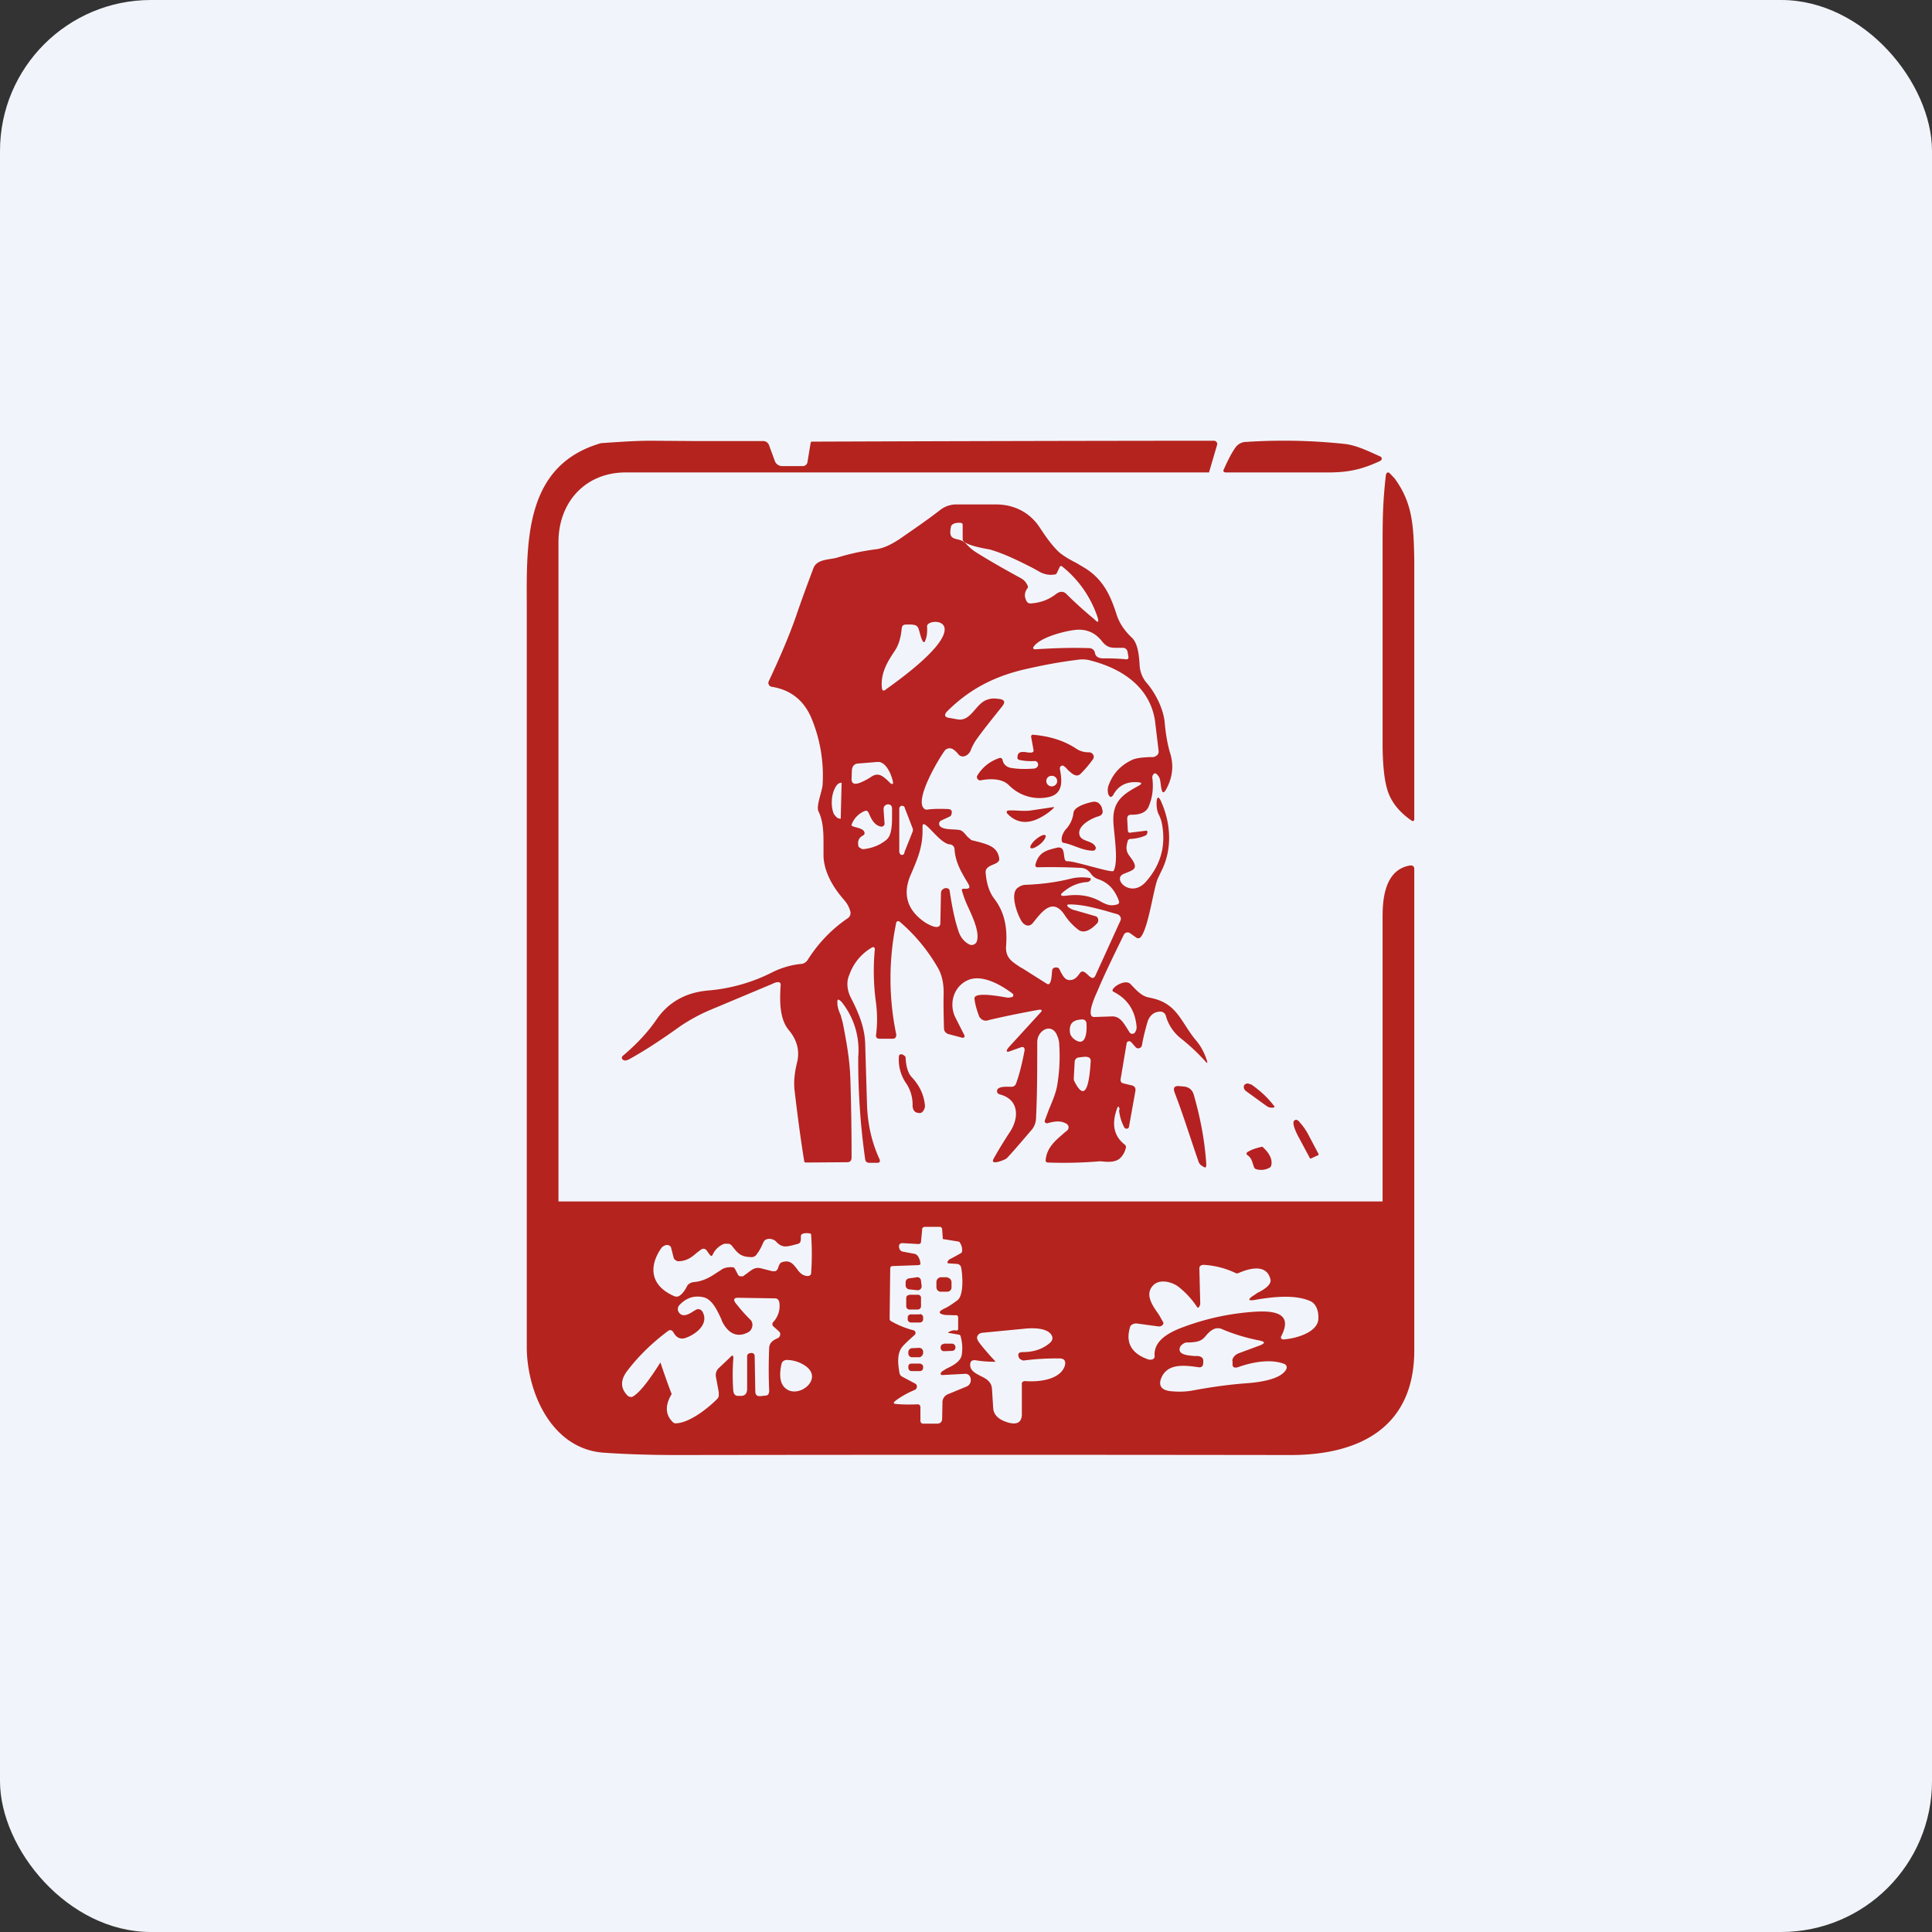 <!-- by FastBull --><svg xmlns="http://www.w3.org/2000/svg" width="64" height="64" viewBox="0 0 64 64"><rect x="0" y="0" width="64" height="64" fill="#333333" stroke="none"/><rect x="0" y="0" width="64" height="64" rx="5" ry="5" fill="#f1f5fb" /><path fill="#f1f5fb" d="M 2.75,2 L 61.55,2 L 61.55,60.80 L 2.75,60.80 L 2.75,2" /><path d="M 41.27,14.64 A 18.90,18.90 0 0,1 44.58,14.71 C 44.96,14.76 45.36,14.96 45.72,15.12 C 45.79,15.15 45.79,15.23 45.72,15.27 C 45.12,15.55 44.67,15.65 44,15.65 L 40.60,15.65 C 40.55,15.65 40.51,15.61 40.53,15.57 C 40.63,15.35 40.77,15.04 40.93,14.82 C 41,14.72 41.13,14.64 41.27,14.64 L 41.27,14.64 M 46.85,27.15 C 46.85,27.19 46.80,27.21 46.77,27.19 C 46.30,26.87 46.03,26.49 45.93,26.06 C 45.86,25.80 45.80,25.32 45.80,24.63 L 45.80,18.35 C 45.80,17.22 45.80,16.70 45.91,15.73 C 45.94,15.64 45.98,15.63 46.04,15.68 L 46.20,15.85 C 46.79,16.66 46.83,17.39 46.85,18.57 L 46.85,27.15 L 46.85,27.15" fill="#b2231f" /><path fill-rule="evenodd" d="M 18.50,34.34 L 18.50,17.96 C 18.50,16.64 19.38,15.67 20.69,15.65 L 40.05,15.65 L 40.32,14.73 A 0.11,0.11 0 0,0 40.22,14.60 L 39.46,14.60 A 4640.59,4640.59 0 0,0 26.88,14.63 A 0.11,0.11 0 0,0 26.85,14.69 L 26.75,15.30 A 0.16,0.16 0 0,1 26.61,15.44 L 25.91,15.44 A 0.26,0.26 0 0,1 25.66,15.25 L 25.48,14.76 A 0.21,0.21 0 0,0 25.27,14.61 L 22.95,14.61 L 21.57,14.60 C 21.11,14.60 20.66,14.63 20.20,14.66 L 19.91,14.68 C 17.42,15.40 17.44,17.83 17.45,20 L 17.45,44.69 C 17.48,46.16 18.28,47.98 19.97,48.12 C 20.67,48.17 21.50,48.20 22.45,48.20 C 28.93,48.19 35.69,48.19 42.75,48.20 C 45,48.20 46.85,47.31 46.85,44.73 L 46.85,28.78 C 46.85,28.70 46.79,28.66 46.71,28.67 C 45.93,28.80 45.80,29.65 45.80,30.35 L 45.80,39.80 L 18.50,39.80 L 18.50,34.34 M 23.61,41.56 C 23.58,41.62 23.55,41.62 23.51,41.56 A 0.60,0.60 0 0,1 23.47,41.51 C 23.41,41.42 23.35,41.30 23.20,41.41 L 23.07,41.51 C 22.91,41.65 22.75,41.77 22.49,41.78 C 22.45,41.78 22.42,41.78 22.39,41.75 A 0.14,0.14 0 0,1 22.32,41.68 L 22.23,41.33 C 22.21,41.25 22.10,41.22 22.02,41.26 A 0.26,0.26 0 0,0 21.91,41.34 C 21.49,41.94 21.53,42.58 22.32,42.93 A 0.21,0.21 0 0,0 22.45,42.95 C 22.56,42.92 22.66,42.78 22.72,42.68 L 22.78,42.57 A 0.32,0.32 0 0,1 22.99,42.47 C 23.32,42.44 23.55,42.29 23.79,42.13 L 23.87,42.08 C 23.98,41.99 24.12,41.97 24.28,41.98 C 24.31,41.98 24.33,42.01 24.35,42.04 L 24.45,42.23 C 24.46,42.26 24.52,42.29 24.56,42.28 L 24.61,42.28 L 24.79,42.15 C 24.91,42.06 25.02,41.96 25.23,42.02 L 25.58,42.11 L 25.68,42.11 C 25.76,42.08 25.78,42 25.79,41.95 C 25.82,41.89 25.84,41.83 25.91,41.81 C 26.17,41.73 26.27,41.87 26.39,42.02 C 26.47,42.13 26.56,42.26 26.75,42.27 C 26.78,42.27 26.82,42.26 26.84,42.24 A 0.09,0.09 0 0,0 26.87,42.17 C 26.90,41.75 26.90,41.33 26.87,40.91 C 26.87,40.88 26.85,40.86 26.83,40.86 A 0.53,0.53 0 0,0 26.62,40.86 C 26.57,40.87 26.53,40.91 26.53,40.94 L 26.53,41 C 26.53,41.09 26.53,41.19 26.41,41.21 L 26.26,41.25 C 26.05,41.30 25.90,41.34 25.71,41.13 C 25.61,41.02 25.36,40.99 25.29,41.15 C 25.23,41.28 25.17,41.42 25.08,41.53 C 25.03,41.62 24.95,41.66 24.83,41.64 C 24.55,41.63 24.44,41.51 24.31,41.35 L 24.23,41.25 A 0.20,0.20 0 0,0 24.13,41.20 L 24,41.20 A 0.68,0.68 0 0,0 23.61,41.56 L 23.61,41.56 M 21.88,45.16 C 21.88,45.14 21.86,45.13 21.86,45.16 C 21.46,45.79 21.17,46.15 20.95,46.27 A 0.12,0.12 0 0,1 20.87,46.27 A 0.13,0.13 0 0,1 20.81,46.25 C 20.55,46.01 20.54,45.72 20.78,45.41 C 21.16,44.91 21.62,44.47 22.13,44.09 A 0.11,0.11 0 0,1 22.24,44.07 C 22.26,44.07 22.29,44.11 22.31,44.14 C 22.40,44.30 22.52,44.37 22.68,44.33 C 22.98,44.24 23.48,43.91 23.29,43.49 A 0.19,0.19 0 0,0 23.19,43.38 A 0.15,0.15 0 0,0 23.07,43.38 L 22.98,43.43 C 22.82,43.54 22.60,43.66 22.48,43.46 A 0.19,0.19 0 0,1 22.50,43.24 C 22.73,42.99 22.99,42.91 23.29,42.97 C 23.59,43.03 23.76,43.41 23.90,43.71 L 23.91,43.75 C 24.10,44.15 24.40,44.34 24.79,44.13 C 24.93,44.05 24.98,43.83 24.85,43.71 A 5.44,5.44 0 0,1 24.38,43.18 C 24.28,43.06 24.31,42.99 24.44,42.99 L 25.67,43.01 C 25.76,43.01 25.81,43.07 25.82,43.17 A 0.78,0.78 0 0,1 25.61,43.80 C 25.58,43.83 25.58,43.91 25.61,43.93 L 25.81,44.11 C 25.87,44.16 25.85,44.28 25.78,44.32 C 25.65,44.38 25.49,44.45 25.48,44.65 C 25.46,45.13 25.46,45.60 25.48,46.06 C 25.48,46.16 25.45,46.23 25.36,46.23 L 25.18,46.25 C 25.07,46.25 25.02,46.21 25.02,46.08 L 25,44.95 C 25,44.86 24.97,44.82 24.89,44.82 C 24.82,44.82 24.74,44.85 24.75,44.95 L 24.75,46 C 24.75,46.15 24.69,46.23 24.57,46.24 L 24.46,46.24 C 24.36,46.25 24.30,46.18 24.29,46.06 A 7.16,7.16 0 0,1 24.29,45.04 C 24.31,44.89 24.26,44.87 24.18,44.97 L 23.80,45.33 A 0.32,0.32 0 0,0 23.72,45.63 L 23.81,46.12 L 23.81,46.25 A 0.24,0.24 0 0,1 23.75,46.35 C 23.43,46.67 22.83,47.14 22.38,47.15 A 0.11,0.11 0 0,1 22.30,47.12 C 22.04,46.88 22.02,46.56 22.25,46.18 A 24.07,24.07 0 0,1 21.88,45.14 L 21.88,45.16 M 26,45.97 C 26.42,46.38 27.32,45.68 26.67,45.24 A 1.12,1.12 0 0,0 26.07,45.05 A 0.19,0.19 0 0,0 25.96,45.08 A 0.16,0.16 0 0,0 25.89,45.18 C 25.83,45.43 25.80,45.79 26,45.97 L 26,45.97 M 30.55,40.72 L 30.51,41.13 C 30.51,41.19 30.47,41.21 30.42,41.21 L 29.90,41.18 C 29.80,41.18 29.76,41.24 29.79,41.35 A 0.15,0.15 0 0,0 29.90,41.46 L 30.27,41.53 C 30.41,41.55 30.44,41.67 30.48,41.77 L 30.48,41.81 C 30.51,41.88 30.48,41.91 30.40,41.91 L 29.57,41.94 C 29.53,41.94 29.49,41.96 29.49,42.02 L 29.47,43.67 C 29.47,43.72 29.48,43.74 29.51,43.76 C 29.75,43.90 30,44 30.27,44.07 C 30.33,44.09 30.35,44.18 30.30,44.22 C 30.18,44.33 30.05,44.44 29.92,44.58 C 29.69,44.82 29.75,45.21 29.80,45.50 C 29.81,45.53 29.83,45.56 29.86,45.59 L 30.31,45.83 C 30.40,45.87 30.39,46 30.31,46.04 C 30.09,46.13 29.87,46.25 29.68,46.39 C 29.58,46.47 29.58,46.50 29.70,46.51 C 29.93,46.53 30.17,46.53 30.41,46.52 C 30.45,46.52 30.49,46.56 30.49,46.61 L 30.49,47.06 C 30.49,47.13 30.53,47.17 30.62,47.16 L 31.04,47.16 C 31.14,47.16 31.21,47.11 31.21,46.99 L 31.22,46.47 A 0.29,0.29 0 0,1 31.39,46.19 L 32.02,45.93 C 32.14,45.88 32.18,45.75 32.15,45.65 A 0.17,0.17 0 0,0 31.97,45.51 L 31.22,45.55 L 31.19,45.55 C 31.12,45.52 31.19,45.43 31.24,45.41 L 31.35,45.34 C 31.56,45.24 31.82,45.11 31.86,44.88 A 1.47,1.47 0 0,0 31.82,44.26 A 0.07,0.07 0 0,0 31.75,44.21 L 31.46,44.16 C 31.40,44.16 31.39,44.14 31.46,44.11 A 0.33,0.33 0 0,1 31.66,44.07 C 31.72,44.08 31.74,44.07 31.74,44 L 31.74,43.65 C 31.74,43.59 31.71,43.56 31.64,43.57 L 31.31,43.56 C 31.08,43.52 31.07,43.45 31.28,43.35 C 31.43,43.28 31.57,43.18 31.72,43.07 C 31.93,42.90 31.89,42.26 31.84,41.99 A 0.15,0.15 0 0,0 31.71,41.87 L 31.42,41.85 C 31.34,41.84 31.42,41.74 31.45,41.72 A 6.88,6.88 0 0,0 31.85,41.50 A 0.11,0.11 0 0,0 31.87,41.45 A 0.42,0.42 0 0,0 31.80,41.17 A 0.07,0.07 0 0,0 31.76,41.13 L 31.27,41.05 C 31.25,41.05 31.24,41.05 31.23,41.03 A 0.05,0.05 0 0,1 31.23,41 L 31.21,40.73 C 31.21,40.67 31.17,40.64 31.12,40.64 L 30.65,40.64 C 30.59,40.64 30.55,40.67 30.54,40.73 L 30.55,40.72 M 30.38,42.31 L 30.10,42.35 A 0.13,0.13 0 0,0 30,42.48 L 30,42.58 A 0.14,0.14 0 0,0 30.10,42.71 L 30.39,42.74 A 0.13,0.13 0 0,0 30.53,42.59 L 30.51,42.44 A 0.14,0.14 0 0,0 30.47,42.34 A 0.13,0.13 0 0,0 30.36,42.31 L 30.38,42.31 M 31.38,42.31 L 31.17,42.31 A 0.16,0.16 0 0,0 31.02,42.46 L 31.02,42.64 C 31.02,42.72 31.08,42.79 31.16,42.79 L 31.37,42.79 C 31.46,42.79 31.52,42.73 31.52,42.65 L 31.52,42.48 A 0.16,0.16 0 0,0 31.38,42.32 L 31.38,42.31 M 30.12,42.89 L 30.41,42.89 C 30.47,42.89 30.51,42.94 30.51,42.99 L 30.51,43.28 A 0.11,0.11 0 0,1 30.41,43.38 L 30.12,43.38 A 0.11,0.11 0 0,1 30.02,43.28 L 30.02,43 C 30.02,42.94 30.06,42.90 30.12,42.90 L 30.12,42.89 M 30.47,43.54 L 30.18,43.54 A 0.11,0.11 0 0,0 30.07,43.62 L 30.07,43.71 C 30.07,43.76 30.12,43.81 30.18,43.81 L 30.47,43.81 A 0.11,0.11 0 0,0 30.58,43.71 L 30.58,43.63 A 0.11,0.11 0 0,0 30.47,43.53 L 30.47,43.54 M 31.27,44.51 L 31.54,44.51 C 31.59,44.51 31.65,44.56 31.65,44.62 L 31.65,44.64 A 0.11,0.11 0 0,1 31.54,44.75 L 31.27,44.76 A 0.11,0.11 0 0,1 31.16,44.65 L 31.16,44.63 C 31.16,44.57 31.20,44.52 31.27,44.52 L 31.27,44.51 M 30.44,44.65 L 30.21,44.66 A 0.13,0.13 0 0,0 30.09,44.80 L 30.09,44.84 C 30.09,44.91 30.16,44.97 30.22,44.96 L 30.45,44.96 C 30.52,44.96 30.58,44.88 30.58,44.82 L 30.58,44.78 A 0.13,0.13 0 0,0 30.44,44.65 L 30.44,44.65 M 30.20,45.17 L 30.46,45.17 C 30.52,45.17 30.58,45.22 30.58,45.27 L 30.58,45.31 A 0.11,0.11 0 0,1 30.47,45.42 L 30.20,45.42 A 0.11,0.11 0 0,1 30.09,45.31 L 30.09,45.27 C 30.09,45.21 30.13,45.17 30.20,45.17 L 30.20,45.17 M 32.54,44.15 C 32.43,44.16 32.35,44.25 32.37,44.34 C 32.38,44.44 32.62,44.70 32.79,44.90 C 32.90,45.02 32.99,45.11 32.97,45.11 C 32.76,45.11 32.55,45.10 32.32,45.06 C 32.21,45.05 32.15,45.08 32.14,45.18 C 32.12,45.39 32.29,45.48 32.48,45.58 C 32.65,45.66 32.84,45.76 32.86,46 L 32.90,46.63 C 32.91,46.90 33.13,47.05 33.42,47.13 C 33.70,47.20 33.84,47.11 33.85,46.87 L 33.85,45.82 C 33.85,45.79 33.90,45.75 33.95,45.75 C 34.46,45.79 35.15,45.69 35.28,45.22 C 35.31,45.06 35.24,44.99 35.05,45 A 8.35,8.35 0 0,0 33.90,45.07 C 33.80,45.04 33.75,45 33.74,44.93 C 33.71,44.83 33.77,44.79 33.88,44.79 C 34.26,44.79 34.54,44.68 34.75,44.51 C 34.88,44.41 34.90,44.30 34.80,44.18 C 34.63,43.99 34.23,43.99 33.99,44.01 L 32.54,44.15 L 32.54,44.15 M 40.83,45.08 L 40.83,45.18 C 40.82,45.30 40.90,45.33 41.04,45.28 C 41.46,45.13 42.06,45.01 42.51,45.17 C 42.60,45.19 42.64,45.27 42.62,45.33 C 42.48,45.69 41.72,45.79 41.32,45.82 C 40.76,45.86 40.16,45.94 39.52,46.06 C 39.31,46.10 39.08,46.11 38.84,46.09 C 38.49,46.07 38.37,45.92 38.46,45.67 C 38.65,45.18 39.16,45.21 39.69,45.29 C 39.87,45.32 39.86,45.17 39.86,45.08 L 39.86,45.07 C 39.86,44.98 39.78,44.93 39.68,44.92 L 39.57,44.92 C 39.35,44.90 39.03,44.88 39.08,44.66 A 0.21,0.21 0 0,1 39.16,44.54 C 39.22,44.49 39.27,44.47 39.34,44.47 L 39.40,44.47 C 39.58,44.46 39.77,44.45 39.90,44.30 L 39.92,44.28 C 40.03,44.15 40.21,43.93 40.46,44.02 C 40.85,44.19 41.28,44.32 41.74,44.41 C 41.91,44.45 41.91,44.49 41.76,44.56 L 41.03,44.83 C 40.91,44.88 40.83,44.97 40.82,45.08 L 40.83,45.08 M 39.73,42.01 L 39.76,43.19 C 39.76,43.23 39.70,43.38 39.65,43.29 A 2.82,2.82 0 0,0 39.08,42.66 C 38.88,42.48 38.45,42.35 38.22,42.56 C 37.90,42.86 38.17,43.24 38.39,43.55 L 38.52,43.78 C 38.58,43.85 38.49,43.95 38.38,43.94 L 37.64,43.84 C 37.55,43.84 37.44,43.89 37.43,43.98 C 37.28,44.49 37.49,44.85 38.06,45.04 L 38.12,45.04 C 38.20,45.04 38.25,44.99 38.25,44.93 C 38.20,44.42 38.71,44.14 39.20,43.96 C 39.98,43.67 40.78,43.50 41.61,43.45 C 42.36,43.41 42.80,43.58 42.44,44.27 C 42.41,44.32 42.46,44.38 42.52,44.37 C 42.94,44.34 43.62,44.14 43.67,43.72 C 43.69,43.51 43.64,43.19 43.38,43.09 C 42.88,42.88 42.17,42.96 41.63,43.05 C 41.33,43.11 41.31,43.05 41.55,42.90 L 41.65,42.83 C 41.86,42.73 42.15,42.55 42.08,42.36 C 41.95,41.88 41.42,42 41.03,42.17 A 0.11,0.11 0 0,1 40.93,42.17 A 2.84,2.84 0 0,0 39.88,41.90 C 39.79,41.90 39.73,41.94 39.73,42.01 L 39.73,42.01" fill="#b5231e" /><path d="M 30.23,36.63 A 1.26,1.26 0 0,0 30.02,35.89 A 1.37,1.37 0 0,1 29.78,34.97 C 29.83,34.88 29.93,34.94 29.99,35 A 0.11,0.11 0 0,1 30,35.06 C 30.02,35.36 30.09,35.57 30.21,35.69 C 30.46,35.96 30.61,36.27 30.64,36.63 C 30.65,36.72 30.56,36.88 30.47,36.87 C 30.31,36.87 30.24,36.79 30.23,36.63 M 42.21,36.63 C 42.23,36.65 42.21,36.69 42.18,36.69 A 0.30,0.30 0 0,1 41.96,36.64 L 41.27,36.14 C 41.21,36.09 41.19,36.03 41.21,35.96 L 41.22,35.94 A 0.18,0.18 0 0,1 41.34,35.89 L 41.46,35.93 C 41.74,36.13 41.99,36.35 42.20,36.63 L 42.21,36.63 M 39.71,38.50 C 39.44,37.73 39.20,36.94 38.91,36.19 C 38.85,36.03 38.91,35.96 39.08,35.98 L 39.19,35.99 C 39.37,36 39.50,36.09 39.55,36.28 C 39.76,37.02 39.91,37.78 39.96,38.57 C 39.96,38.68 39.93,38.70 39.85,38.64 A 0.28,0.28 0 0,1 39.71,38.50 L 39.71,38.50 M 43.42,38.38 L 43.40,38.38 L 43.03,37.69 C 42.99,37.62 42.75,37.17 42.89,37.11 L 42.91,37.10 C 42.94,37.08 43.02,37.11 43.08,37.21 C 43.15,37.28 43.24,37.41 43.31,37.53 L 43.68,38.23 L 43.68,38.26 L 43.42,38.38 L 43.42,38.38 M 41.54,38.66 C 41.48,38.50 41.47,38.37 41.33,38.27 A 0.06,0.06 0 0,1 41.33,38.16 C 41.46,38.08 41.62,38.03 41.79,37.99 C 41.82,37.99 41.84,37.99 41.85,38.02 C 42.01,38.16 42.17,38.39 42.11,38.61 A 0.11,0.11 0 0,1 42.06,38.68 A 0.58,0.58 0 0,1 41.61,38.73 A 0.11,0.11 0 0,1 41.54,38.66 L 41.54,38.66" fill="#b52122" /><path fill-rule="evenodd" d="M 37.09,36.76 C 37.06,36.62 37.04,36.62 36.99,36.76 C 36.82,37.26 36.91,37.64 37.25,37.91 A 0.11,0.11 0 0,1 37.30,38 A 0.68,0.68 0 0,1 37.14,38.33 C 36.94,38.57 36.53,38.46 36.42,38.47 C 35.83,38.52 35.26,38.53 34.70,38.51 A 0.07,0.07 0 0,1 34.64,38.42 C 34.68,38.02 34.95,37.79 35.23,37.55 L 35.25,37.53 L 35.35,37.45 A 0.14,0.14 0 0,0 35.35,37.24 C 35.14,37.10 34.91,37.15 34.69,37.21 C 34.64,37.22 34.59,37.16 34.61,37.12 L 34.74,36.77 C 34.85,36.50 34.97,36.24 35.02,35.96 C 35.09,35.54 35.12,35.10 35.09,34.63 C 35.09,34.53 35.07,34.42 35.03,34.33 C 34.86,33.85 34.36,34.12 34.36,34.52 C 34.36,35.40 34.36,36.24 34.32,37.04 A 0.63,0.63 0 0,1 34.19,37.41 C 33.92,37.72 33.65,38.05 33.35,38.37 C 33.29,38.42 32.83,38.61 32.90,38.42 L 32.90,38.41 C 33.06,38.12 33.25,37.81 33.46,37.49 C 33.76,37.03 33.76,36.43 33.14,36.26 C 33.07,36.24 33.03,36.21 33.03,36.16 C 33,35.95 33.45,36.01 33.53,36 A 0.16,0.16 0 0,0 33.66,35.89 C 33.79,35.53 33.87,35.16 33.94,34.80 C 33.95,34.70 33.90,34.66 33.80,34.70 L 33.41,34.84 L 33.38,34.84 C 33.31,34.83 33.38,34.74 33.40,34.71 L 34.46,33.55 C 34.54,33.47 34.52,33.44 34.41,33.45 C 33.86,33.55 33.31,33.66 32.76,33.79 C 32.63,33.84 32.52,33.80 32.44,33.68 C 32.36,33.47 32.30,33.27 32.28,33.08 C 32.26,32.82 33.28,33.04 33.40,33.05 L 33.53,33.03 C 33.57,33.01 33.58,32.94 33.55,32.92 C 33.17,32.63 32.53,32.26 32.06,32.47 C 31.59,32.68 31.43,33.24 31.64,33.69 L 31.95,34.30 C 31.97,34.34 31.93,34.38 31.89,34.38 L 31.40,34.25 C 31.31,34.21 31.27,34.14 31.27,34.06 C 31.26,33.66 31.25,33.27 31.26,32.90 C 31.26,32.61 31.22,32.34 31.08,32.08 C 30.76,31.52 30.34,30.99 29.80,30.53 A 0.07,0.07 0 0,0 29.69,30.56 A 9.08,9.08 0 0,0 29.69,34.27 C 29.69,34.37 29.65,34.41 29.56,34.41 L 29.15,34.41 C 29.05,34.41 29.01,34.37 29.02,34.28 C 29.07,33.91 29.06,33.56 29.02,33.23 A 7.67,7.67 0 0,1 28.98,31.44 A 0.06,0.06 0 0,0 28.88,31.39 A 1.68,1.68 0 0,0 28.14,32.28 C 28.03,32.52 28.06,32.78 28.17,33.02 C 28.42,33.50 28.64,34 28.66,34.56 L 28.72,36.57 C 28.74,37.22 28.87,37.83 29.14,38.41 C 29.16,38.48 29.14,38.52 29.06,38.52 L 28.80,38.52 C 28.72,38.52 28.67,38.48 28.66,38.40 A 23.19,23.19 0 0,1 28.43,35.01 A 2.55,2.55 0 0,0 27.87,33.18 C 27.76,33.08 27.73,33.09 27.74,33.24 C 27.74,33.36 27.79,33.50 27.85,33.63 L 27.92,33.89 C 28.04,34.51 28.15,35.10 28.17,35.76 C 28.20,36.70 28.21,37.56 28.21,38.34 C 28.21,38.45 28.16,38.50 28.06,38.50 L 26.69,38.51 C 26.66,38.51 26.64,38.49 26.64,38.46 C 26.51,37.66 26.41,36.88 26.32,36.11 C 26.29,35.83 26.32,35.52 26.41,35.17 C 26.50,34.77 26.38,34.41 26.11,34.10 C 25.81,33.71 25.83,33.11 25.86,32.63 L 25.86,32.59 C 25.82,32.48 25.65,32.56 25.59,32.59 L 23.47,33.48 C 23.15,33.62 22.86,33.78 22.57,33.97 C 22.01,34.37 21.44,34.76 20.84,35.09 C 20.76,35.13 20.71,35.14 20.66,35.12 C 20.58,35.08 20.58,35.01 20.65,34.96 C 21.10,34.58 21.47,34.18 21.75,33.77 C 22.14,33.20 22.72,32.87 23.48,32.81 A 5.74,5.74 0 0,0 25.58,32.21 C 25.90,32.05 26.23,31.96 26.55,31.93 C 26.63,31.93 26.73,31.85 26.76,31.79 C 27.11,31.24 27.55,30.78 28.08,30.42 A 0.21,0.21 0 0,0 28.17,30.20 A 0.92,0.92 0 0,0 27.96,29.81 C 27.61,29.41 27.31,28.92 27.28,28.38 L 27.28,28 C 27.28,27.62 27.28,27.21 27.11,26.87 C 27.03,26.70 27.24,26.20 27.25,25.99 A 4.94,4.94 0 0,0 26.90,23.84 C 26.65,23.21 26.20,22.85 25.56,22.75 A 0.13,0.13 0 0,1 25.46,22.58 C 25.85,21.75 26.15,21.04 26.36,20.44 C 26.54,19.91 26.74,19.37 26.95,18.81 C 27.08,18.50 27.52,18.55 27.77,18.46 A 7.67,7.67 0 0,1 29.06,18.19 C 29.33,18.14 29.56,18.01 29.78,17.87 C 30.24,17.55 30.70,17.24 31.15,16.89 A 0.87,0.87 0 0,1 31.66,16.71 L 32.99,16.71 C 33.59,16.71 34.11,16.97 34.44,17.47 C 34.63,17.76 34.83,18.05 35.08,18.29 C 35.25,18.43 35.44,18.54 35.64,18.64 L 35.86,18.77 C 36.49,19.13 36.76,19.65 36.97,20.30 C 37.07,20.64 37.25,20.89 37.49,21.12 C 37.70,21.31 37.73,21.73 37.75,22 L 37.75,22.02 C 37.76,22.25 37.85,22.48 38.01,22.65 C 38.29,22.99 38.53,23.47 38.58,23.91 C 38.61,24.26 38.66,24.59 38.75,24.91 C 38.88,25.30 38.86,25.68 38.67,26.07 C 38.47,26.49 38.47,26.05 38.43,25.84 A 0.35,0.35 0 0,0 38.31,25.64 C 38.24,25.57 38.17,25.68 38.17,25.75 C 38.22,26.13 38.17,26.44 38.05,26.72 C 37.95,26.95 37.70,26.99 37.47,26.99 C 37.38,26.99 37.34,27.03 37.34,27.13 L 37.36,27.49 C 37.36,27.57 37.40,27.60 37.46,27.58 L 37.95,27.52 C 38.05,27.49 38.01,27.66 37.94,27.68 A 1.37,1.37 0 0,1 37.46,27.79 C 37.40,27.79 37.36,27.82 37.35,27.89 C 37.27,28.16 37.35,28.27 37.45,28.40 C 37.74,28.79 37.56,28.81 37.22,28.95 C 36.83,29.12 37.46,29.76 37.95,29.22 C 38.45,28.66 38.63,28.02 38.49,27.28 C 38.47,27.18 38.43,27.07 38.38,26.97 C 38.27,26.77 38.29,26.12 38.48,26.59 C 38.80,27.33 38.83,28.17 38.46,28.88 L 38.36,29.09 C 38.21,29.41 38.04,30.80 37.77,31.06 A 0.11,0.11 0 0,1 37.64,31.06 L 37.43,30.91 A 0.14,0.14 0 0,0 37.23,30.96 C 36.92,31.60 36.61,32.22 36.35,32.84 C 36.32,32.91 35.94,33.70 36.25,33.69 L 36.83,33.67 C 37.07,33.66 37.19,33.84 37.30,34.01 L 37.42,34.20 C 37.47,34.27 37.57,34.26 37.61,34.18 A 0.29,0.29 0 0,0 37.65,34 C 37.60,33.46 37.34,33.08 36.88,32.85 C 36.73,32.77 37.26,32.40 37.45,32.60 C 37.62,32.77 37.77,32.96 38,33.03 L 38.18,33.07 C 38.99,33.26 39.11,33.83 39.59,34.43 C 39.76,34.62 39.89,34.85 39.98,35.13 C 40.01,35.23 39.99,35.23 39.93,35.16 A 6.66,6.66 0 0,0 39.12,34.40 A 1.44,1.44 0 0,1 38.62,33.65 A 0.19,0.19 0 0,0 38.54,33.54 A 0.19,0.19 0 0,0 38.43,33.51 C 38.22,33.52 38.08,33.64 38.01,33.86 C 37.94,34.11 37.87,34.37 37.83,34.62 C 37.81,34.73 37.68,34.76 37.62,34.69 L 37.47,34.52 A 0.09,0.09 0 0,0 37.34,34.52 A 0.09,0.09 0 0,0 37.32,34.57 L 37.12,35.76 C 37.12,35.83 37.14,35.87 37.22,35.89 L 37.47,35.95 C 37.58,35.97 37.63,36.03 37.61,36.15 L 37.40,37.32 C 37.39,37.41 37.27,37.41 37.24,37.34 A 1.53,1.53 0 0,1 37.07,36.77 L 37.09,36.76 M 32.78,18.20 C 33.27,18.34 33.77,18.59 34.24,18.83 L 34.47,18.96 C 34.62,19.03 34.77,19.06 34.94,19.03 C 34.97,19.03 35,19.01 35.01,18.98 L 35.11,18.77 A 0.05,0.05 0 0,1 35.18,18.76 C 35.73,19.20 36.13,19.77 36.36,20.45 C 36.41,20.62 36.37,20.64 36.26,20.52 C 35.92,20.24 35.61,19.96 35.33,19.68 C 35.23,19.58 35.11,19.58 34.98,19.68 C 34.75,19.86 34.47,19.97 34.14,19.99 C 34.07,19.99 34.02,19.96 33.99,19.88 C 33.92,19.73 33.95,19.60 34.04,19.48 A 0.07,0.07 0 0,0 34.04,19.40 A 0.49,0.49 0 0,0 33.83,19.16 C 33.17,18.80 32.67,18.51 32.31,18.28 C 32.20,18.21 32.10,18.12 31.99,18 C 31.76,17.76 31.39,17.99 31.50,17.46 C 31.52,17.33 31.71,17.31 31.81,17.32 C 31.87,17.32 31.89,17.35 31.89,17.39 L 31.89,17.86 C 31.88,18.05 32.62,18.17 32.77,18.20 L 32.78,18.20 M 30.71,20.75 C 30.72,20.92 30.71,21.07 30.66,21.19 C 30.63,21.30 30.59,21.30 30.54,21.19 C 30.38,20.77 30.51,20.67 30.01,20.69 C 29.92,20.69 29.88,20.73 29.87,20.82 C 29.84,21.13 29.77,21.38 29.62,21.59 C 29.38,21.95 29.18,22.30 29.21,22.75 C 29.22,22.90 29.27,22.91 29.37,22.82 C 32.70,20.45 30.69,20.42 30.71,20.75 L 30.71,20.75 M 36.27,21.62 A 0.19,0.19 0 0,0 36.08,21.47 C 35.49,21.45 34.89,21.47 34.28,21.51 C 34.24,21.51 34.21,21.47 34.23,21.44 C 34.42,21.12 35.25,20.91 35.59,20.87 C 35.97,20.82 36.28,20.95 36.51,21.25 C 36.68,21.46 36.82,21.46 37.01,21.46 L 37.22,21.46 C 37.28,21.47 37.33,21.51 37.35,21.58 L 37.38,21.76 C 37.39,21.81 37.36,21.85 37.30,21.84 A 6.70,6.70 0 0,0 36.56,21.81 C 36.42,21.81 36.29,21.77 36.27,21.62 L 36.27,21.62 M 28.43,25.95 C 28.58,25.90 28.73,25.82 28.88,25.72 C 29.11,25.58 29.25,25.72 29.40,25.85 L 29.50,25.95 C 29.57,25.99 29.59,25.98 29.58,25.90 C 29.54,25.69 29.36,25.22 29.07,25.24 L 28.46,25.29 C 28.31,25.29 28.23,25.37 28.22,25.52 L 28.21,25.78 C 28.20,25.94 28.28,25.99 28.42,25.95 L 28.43,25.95 M 27.85,27.12 L 27.83,27.12 C 27.75,27.12 27.69,27.06 27.62,26.96 C 27.52,26.72 27.53,26.33 27.67,26.09 A 0.38,0.38 0 0,1 27.76,25.97 A 0.18,0.18 0 0,1 27.87,25.93 L 27.88,25.93 L 27.85,27.12 L 27.85,27.12 M 29.27,26.82 L 29.30,27.26 C 29.32,27.34 29.24,27.40 29.17,27.38 C 28.96,27.33 28.87,27.14 28.79,26.96 C 28.77,26.91 28.74,26.84 28.66,26.86 A 0.77,0.77 0 0,0 28.21,27.32 C 28.17,27.42 28.63,27.39 28.64,27.60 C 28.64,27.63 28.62,27.66 28.60,27.67 C 28.46,27.74 28.41,27.84 28.43,27.99 C 28.43,28.04 28.45,28.07 28.50,28.09 C 28.53,28.12 28.57,28.13 28.60,28.13 C 28.87,28.10 29.13,28.01 29.35,27.83 C 29.56,27.68 29.55,27.25 29.55,26.96 L 29.55,26.78 C 29.55,26.58 29.25,26.61 29.27,26.82 L 29.27,26.82 M 29.97,26.76 L 30.24,27.46 L 30.24,27.53 L 29.96,28.23 A 0.08,0.08 0 0,1 29.80,28.25 A 0.08,0.08 0 0,1 29.79,28.20 L 29.79,26.78 C 29.80,26.68 29.93,26.66 29.97,26.75 L 29.97,26.76 M 32.08,30.07 A 3.65,3.65 0 0,1 31.87,29.52 C 31.85,29.46 31.87,29.44 31.93,29.44 C 32.23,29.46 32.10,29.33 31.97,29.10 C 31.79,28.79 31.64,28.50 31.62,28.12 A 0.17,0.17 0 0,0 31.46,27.97 C 31.12,27.95 30.57,27.05 30.56,27.37 L 30.56,27.57 C 30.55,28.09 30.39,28.46 30.19,28.93 C 29.88,29.60 30.04,30.15 30.65,30.56 C 30.73,30.61 31.07,30.81 31.14,30.64 A 0.11,0.11 0 0,0 31.15,30.60 L 31.17,29.60 C 31.17,29.50 31.22,29.45 31.31,29.42 L 31.35,29.42 C 31.41,29.42 31.46,29.46 31.46,29.52 C 31.53,29.98 31.61,30.42 31.74,30.81 C 31.79,31 31.92,31.19 32.10,31.28 C 32.20,31.34 32.33,31.28 32.36,31.18 C 32.45,30.89 32.25,30.44 32.08,30.07 L 32.08,30.07 M 35.54,34.38 A 0.29,0.29 0 0,1 35.44,34.17 C 35.42,33.88 35.57,33.78 35.86,33.77 C 35.93,33.77 35.99,33.83 35.99,33.90 C 36.01,34.14 35.99,34.78 35.53,34.38 L 35.54,34.38 M 35.60,35.17 L 35.57,35.73 L 35.58,35.80 C 35.69,36.01 36.04,36.72 36.13,35.16 C 36.15,34.94 35.85,35.02 35.73,35.03 A 0.15,0.15 0 0,0 35.60,35.17 M 36.13,29.13 L 36.13,29.15 A 0.17,0.17 0 0,1 36,29.22 C 35.74,29.24 35.50,29.33 35.27,29.51 C 35.09,29.64 35.11,29.70 35.33,29.67 C 35.77,29.61 36.15,29.68 36.49,29.88 C 36.68,29.98 36.81,30.02 37.01,29.96 A 0.08,0.08 0 0,0 37.07,29.86 C 36.93,29.46 36.70,29.23 36.37,29.12 C 36.26,29.08 36.19,29.02 36.13,28.93 C 36.06,28.85 35.98,28.76 35.81,28.75 A 20.75,20.75 0 0,0 34.34,28.73 A 0.08,0.08 0 0,1 34.30,28.64 C 34.41,28.23 34.65,28.17 35.02,28.08 C 35.36,28.01 35.16,28.55 35.36,28.53 C 35.61,28.52 36.83,28.93 36.89,28.85 C 37.07,28.51 36.88,27.53 36.88,27.14 C 36.88,26.53 37.22,26.30 37.70,26.04 C 37.85,25.96 37.84,25.92 37.67,25.91 C 37.31,25.89 37.04,26.03 36.88,26.33 C 36.82,26.42 36.77,26.42 36.73,26.34 A 0.15,0.15 0 0,1 36.71,26.29 A 0.46,0.46 0 0,1 36.73,26 C 36.88,25.60 37.15,25.33 37.53,25.16 C 37.69,25.10 37.89,25.09 38.08,25.08 L 38.19,25.08 C 38.29,25.07 38.40,24.99 38.38,24.87 L 38.26,23.87 C 38.09,22.77 37.19,22.16 36.16,21.89 C 36,21.84 35.85,21.83 35.67,21.86 C 35.10,21.93 34.51,22.04 33.87,22.19 C 32.89,22.43 32.09,22.85 31.37,23.57 C 31.27,23.68 31.29,23.76 31.44,23.78 L 31.72,23.83 C 32.17,23.91 32.32,23.30 32.70,23.18 A 0.63,0.63 0 0,1 32.97,23.14 L 33.07,23.15 C 33.28,23.17 33.32,23.25 33.19,23.41 C 32.92,23.75 32.64,24.09 32.38,24.45 C 32.29,24.57 32.21,24.71 32.15,24.87 C 32.10,24.98 31.97,25.09 31.84,25.05 A 0.18,0.18 0 0,1 31.75,24.99 A 0.75,0.75 0 0,0 31.57,24.82 A 0.21,0.21 0 0,0 31.30,24.86 C 31.11,25.11 30.25,26.54 30.63,26.80 A 0.11,0.11 0 0,0 30.70,26.82 C 30.93,26.79 31.16,26.79 31.39,26.80 C 31.51,26.80 31.55,26.86 31.52,26.97 A 0.12,0.12 0 0,1 31.46,27.05 L 31.18,27.18 A 0.12,0.12 0 0,0 31.14,27.37 C 31.23,27.47 31.47,27.47 31.65,27.48 L 31.75,27.49 C 31.89,27.50 31.96,27.62 32.05,27.72 L 32.18,27.83 L 32.42,27.89 C 32.74,27.98 33.05,28.06 33.10,28.44 C 33.13,28.67 32.64,28.61 32.65,28.90 C 32.68,29.27 32.77,29.56 32.95,29.79 C 33.28,30.23 33.37,30.73 33.33,31.31 C 33.29,31.73 33.53,31.86 33.80,32.04 L 33.89,32.09 L 34.68,32.59 C 34.84,32.69 34.84,32.23 34.85,32.19 C 34.85,32.08 34.91,32.04 35.01,32.05 C 35.09,32.05 35.11,32.15 35.14,32.20 C 35.23,32.36 35.31,32.52 35.54,32.45 C 35.65,32.41 35.71,32.32 35.77,32.24 C 35.94,32 36.15,32.61 36.29,32.31 L 37.11,30.51 A 0.17,0.17 0 0,0 37.13,30.43 A 0.17,0.17 0 0,0 37,30.28 A 13.76,13.76 0 0,1 36.62,30.17 C 36.23,30.07 35.85,29.96 35.43,29.96 C 35.34,29.96 35.33,29.99 35.39,30.05 C 35.46,30.10 35.53,30.14 35.60,30.15 L 36.29,30.35 C 36.38,30.37 36.41,30.50 36.35,30.58 C 36.20,30.74 35.93,30.97 35.71,30.79 A 1.99,1.99 0 0,1 35.26,30.30 C 34.89,29.75 34.55,30.16 34.29,30.48 L 34.21,30.58 C 34.09,30.72 33.94,30.66 33.85,30.53 C 33.71,30.32 33.45,29.63 33.70,29.42 C 33.79,29.35 33.88,29.31 33.99,29.31 C 34.52,29.29 35.03,29.22 35.50,29.10 A 1.58,1.58 0 0,1 36.13,29.09 L 36.13,29.13 L 36.13,29.13" fill="#b62322" /><path d="M 36.21,28.18 C 35.86,28.18 35.58,27.99 35.24,27.92 A 0.06,0.06 0 0,1 35.18,27.88 C 35.14,27.75 35.21,27.60 35.29,27.49 A 0.95,0.95 0 0,0 35.56,26.93 C 35.58,26.72 35.99,26.61 36.16,26.57 C 36.32,26.53 36.43,26.59 36.50,26.75 L 36.50,26.77 C 36.56,26.92 36.52,27.01 36.36,27.05 C 36.11,27.13 35.68,27.37 35.76,27.66 C 35.82,27.89 36.18,27.83 36.29,28.05 C 36.32,28.10 36.28,28.18 36.21,28.18 L 36.21,28.18 M 34.47,27.08 C 34.03,27.32 33.65,27.26 33.36,26.94 C 33.33,26.91 33.36,26.85 33.39,26.85 C 33.66,26.83 33.91,26.89 34.20,26.84 L 34.87,26.74 C 34.92,26.73 34.93,26.74 34.89,26.78 C 34.79,26.88 34.64,26.99 34.47,27.08 L 34.47,27.08 M 34.46,27.96 C 34.59,27.85 34.67,27.71 34.63,27.67 C 34.59,27.63 34.45,27.69 34.31,27.81 C 34.19,27.91 34.10,28.05 34.14,28.09 C 34.19,28.13 34.32,28.07 34.46,27.96 M 34.16,24.42 L 34.24,24.86 L 34.23,24.90 C 34.19,24.95 34.05,24.93 33.95,24.91 L 33.87,24.91 C 33.79,24.91 33.74,24.94 33.71,25.02 L 33.71,25.05 C 33.69,25.12 33.71,25.17 33.80,25.18 C 33.95,25.21 34.11,25.22 34.28,25.21 C 34.34,25.21 34.39,25.27 34.39,25.32 C 34.39,25.40 34.33,25.45 34.26,25.46 C 33.97,25.48 33.70,25.48 33.45,25.43 C 33.33,25.39 33.24,25.32 33.21,25.17 A 0.08,0.08 0 0,0 33.11,25.11 C 32.78,25.22 32.54,25.42 32.37,25.70 C 32.34,25.77 32.40,25.86 32.48,25.85 C 32.79,25.79 33.19,25.78 33.42,26.01 C 33.77,26.36 34.24,26.50 34.71,26.41 C 35.24,26.31 35.18,25.85 35.11,25.47 C 35.10,25.39 35.17,25.34 35.23,25.37 C 35.28,25.40 35.33,25.45 35.37,25.50 C 35.51,25.63 35.66,25.77 35.80,25.63 C 35.96,25.47 36.09,25.31 36.20,25.16 C 36.28,25.06 36.20,24.92 36.07,24.92 A 0.71,0.71 0 0,1 35.65,24.80 C 35.26,24.54 34.79,24.39 34.23,24.34 A 0.06,0.06 0 0,0 34.16,24.42 L 34.16,24.42 M 35.02,25.88 C 35.02,25.97 34.94,26.05 34.84,26.05 A 0.18,0.18 0 0,1 34.66,25.88 C 34.66,25.77 34.74,25.70 34.84,25.70 C 34.94,25.70 35.02,25.77 35.02,25.88" fill="#b6201e" /></svg>